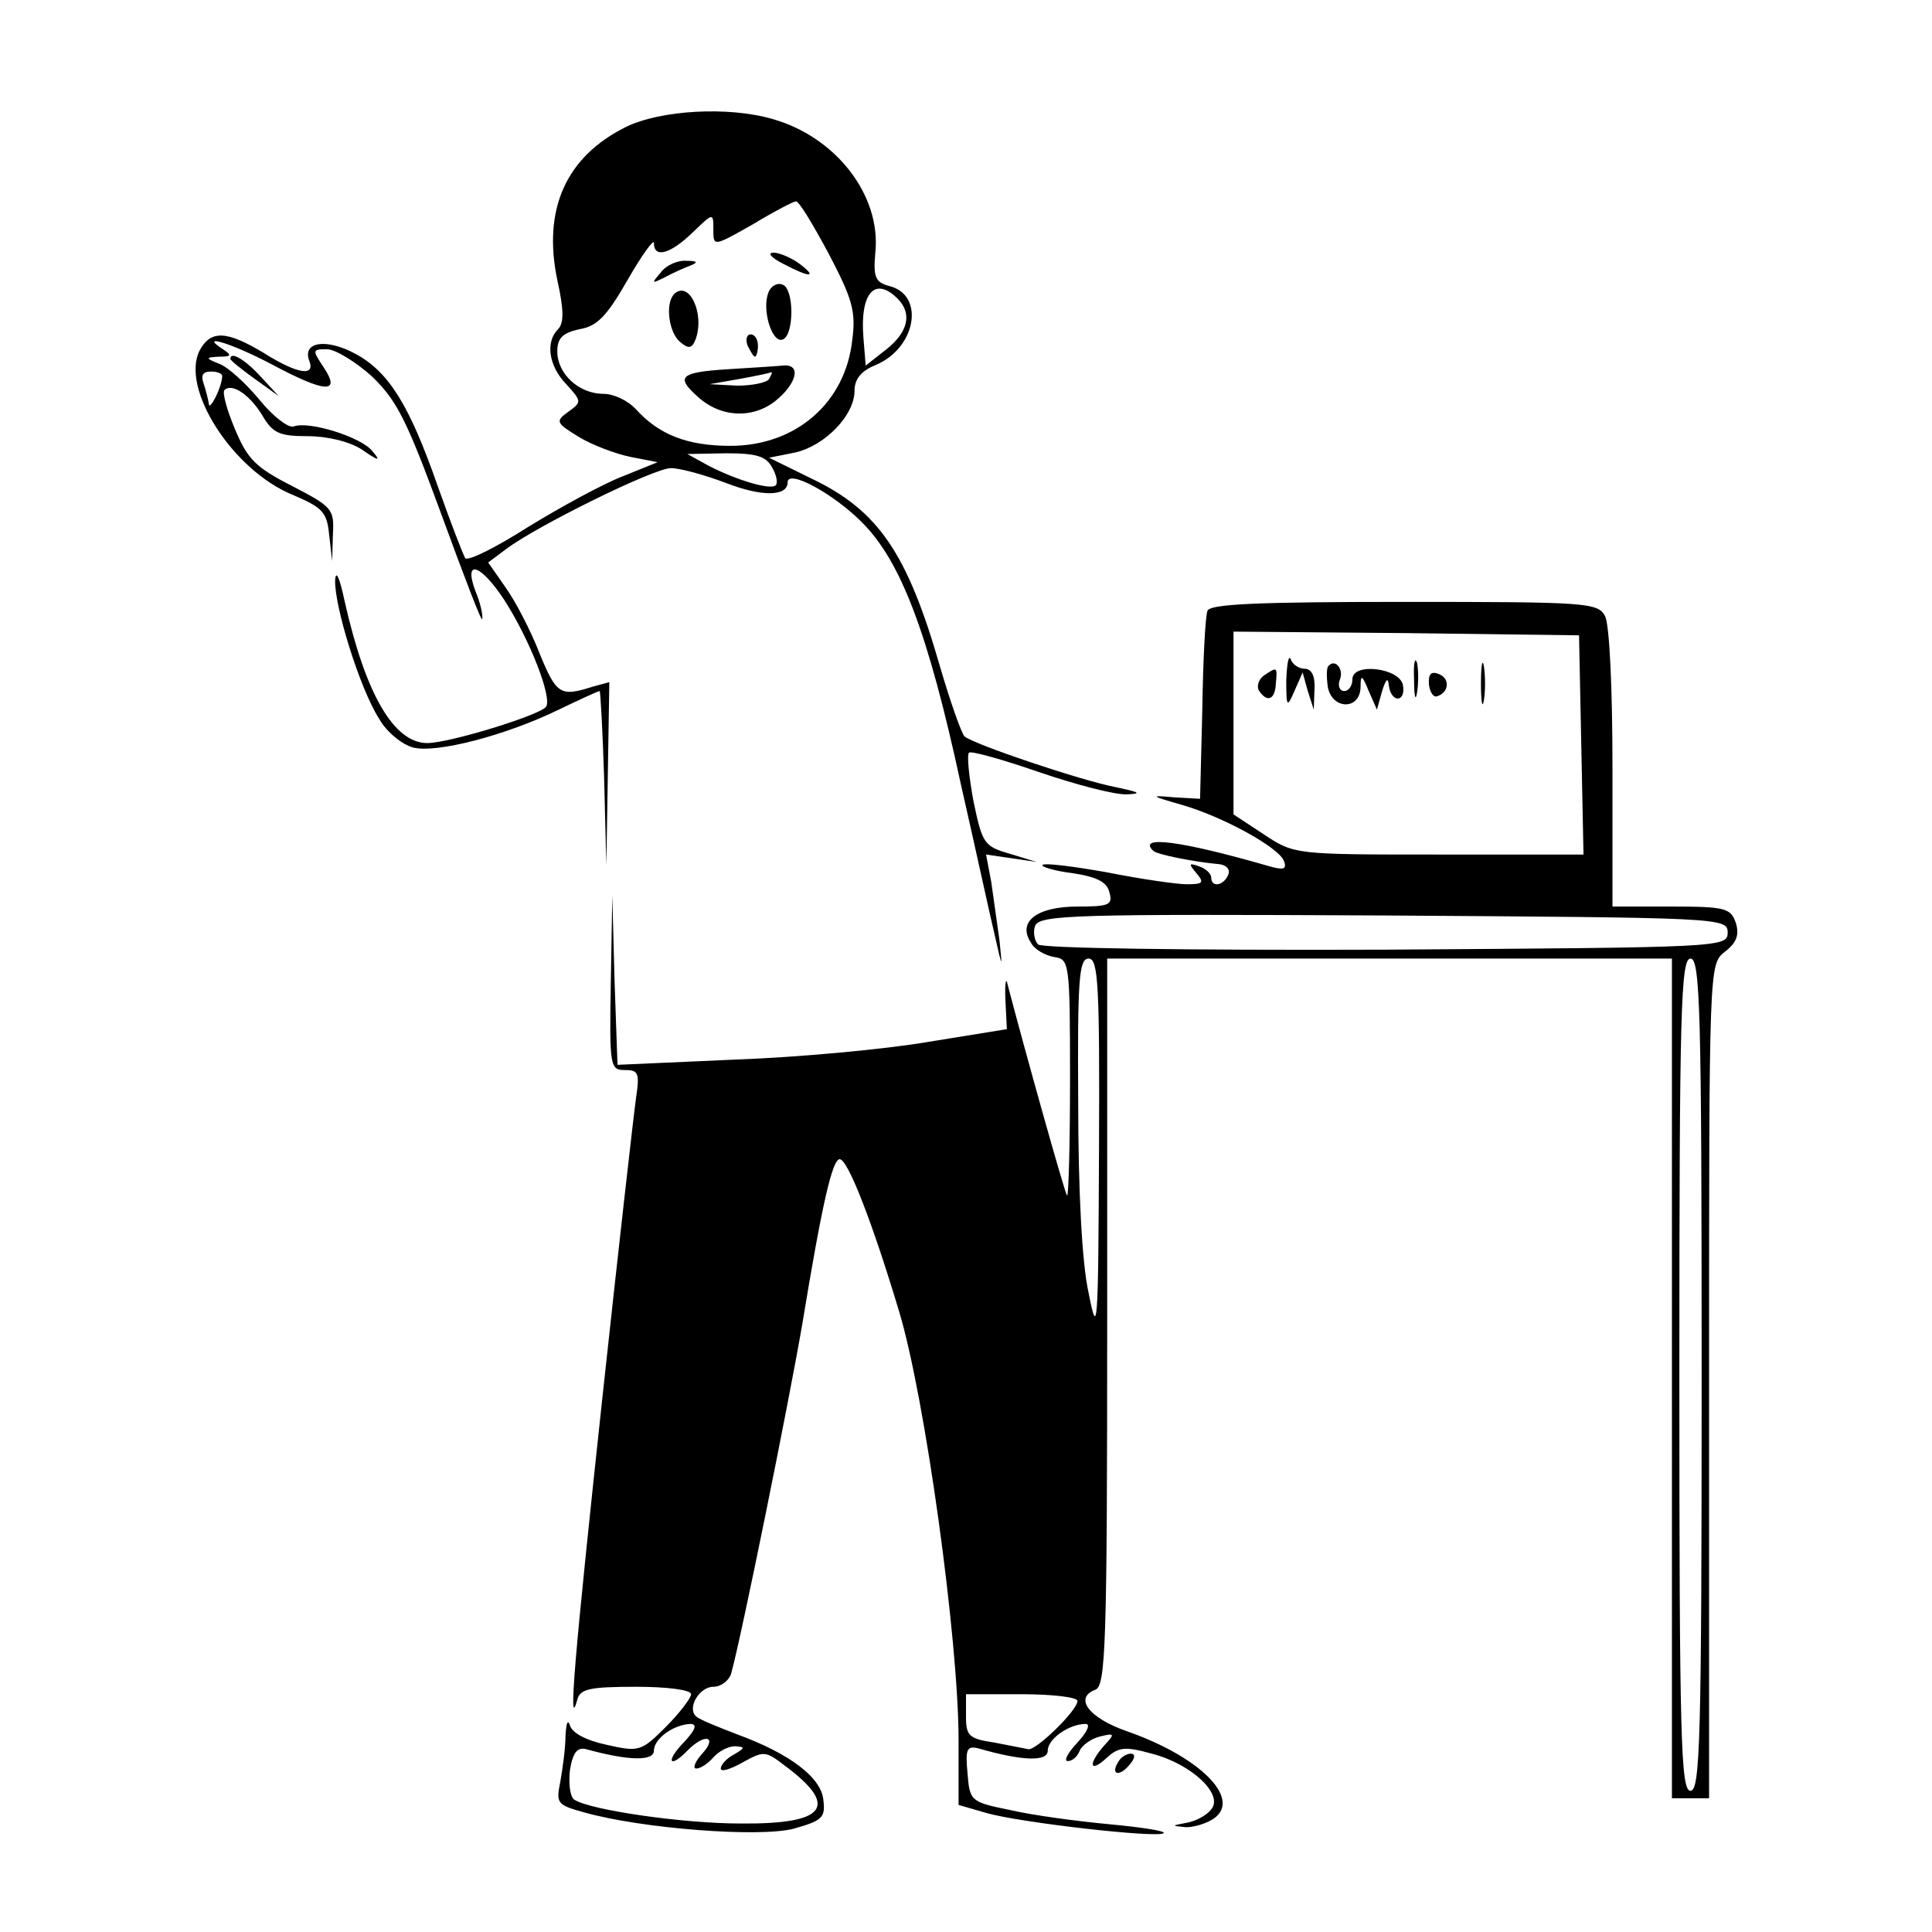 <?xml version="1.0" standalone="no"?>
<!DOCTYPE svg PUBLIC "-//W3C//DTD SVG 20010904//EN"
 "http://www.w3.org/TR/2001/REC-SVG-20010904/DTD/svg10.dtd">
<svg version="1.0" xmlns="http://www.w3.org/2000/svg"
 width="260pt" height="260pt" viewBox="0 0 260 260"
 preserveAspectRatio="xMidYMid meet">
<g transform="translate(0,260) scale(0.1,-0.1)"
fill="#000000" stroke="none">
<path d="M842 2429 c-80 -40 -112 -110 -92 -206 9 -40 9 -58 1 -66 -17 -17
-13 -49 11 -74 21 -23 21 -24 3 -37 -18 -13 -17 -15 14 -34 18 -11 50 -23 70
-27 l36 -7 -47 -19 c-26 -10 -83 -41 -127 -68 -44 -28 -82 -47 -85 -42 -3 5
-20 49 -37 97 -38 109 -66 154 -111 178 -39 21 -71 16 -62 -9 9 -22 -15 -19
-61 10 -50 30 -71 31 -86 4 -27 -51 44 -162 125 -195 40 -17 46 -23 49 -54 l4
-35 1 36 c2 34 -1 37 -55 65 -49 25 -60 36 -77 77 -11 26 -17 49 -14 52 10 10
34 -6 51 -34 14 -24 23 -28 61 -28 26 0 56 -7 73 -18 23 -16 26 -16 14 -2 -15
19 -86 41 -106 33 -7 -2 -27 13 -45 35 -18 22 -42 44 -54 49 -20 8 -20 9 -1
10 17 0 17 2 5 10 -34 22 12 8 65 -20 73 -39 94 -40 71 -5 -16 24 -16 25 4 25
11 0 39 -17 61 -37 34 -33 47 -60 94 -188 30 -82 54 -145 54 -138 1 6 -3 23
-9 37 -17 45 7 37 39 -12 34 -53 64 -130 56 -143 -7 -11 -130 -49 -160 -49
-45 0 -83 66 -111 190 -7 33 -12 44 -13 29 -1 -35 33 -145 59 -186 10 -18 31
-35 46 -39 31 -8 124 16 196 51 29 14 53 25 55 25 1 0 4 -53 6 -117 l3 -118 2
124 2 123 -22 -6 c-44 -14 -49 -11 -72 45 -12 31 -33 71 -46 89 l-23 33 24 18
c41 31 199 109 222 109 12 0 45 -9 74 -20 49 -19 83 -18 83 1 0 18 61 -15 99
-53 53 -52 90 -149 134 -353 20 -88 40 -180 46 -205 10 -44 10 -44 6 -5 -3 22
-8 57 -11 78 l-7 37 34 -5 34 -5 -36 11 c-35 10 -37 14 -49 71 -6 33 -9 62 -6
65 2 3 45 -9 94 -26 50 -17 103 -31 119 -30 21 1 16 3 -17 10 -46 9 -189 57
-202 68 -4 4 -19 46 -33 94 -44 153 -83 210 -173 253 l-57 28 35 7 c40 9 80
50 80 83 0 16 9 27 29 35 54 23 66 94 18 106 -19 5 -22 12 -19 45 8 77 -53
156 -139 180 -59 17 -150 12 -197 -11z m273 -170 c32 -61 37 -78 32 -116 -9
-85 -76 -143 -164 -143 -58 0 -96 15 -127 49 -11 12 -30 21 -44 21 -33 0 -62
27 -62 57 0 18 7 25 30 30 24 4 37 18 65 67 19 33 35 55 35 49 0 -21 22 -15
52 14 28 27 28 27 28 4 0 -23 0 -23 53 7 28 17 55 31 58 31 4 1 23 -31 44 -70z
m93 -61 c20 -20 14 -45 -15 -68 l-28 -22 -3 37 c-5 60 15 84 46 53z m-909
-105 c-1 -16 -18 -48 -18 -36 -1 6 -4 18 -7 27 -4 11 -1 16 10 16 9 0 16 -3
15 -7z m740 -122 c6 -10 8 -21 5 -24 -7 -7 -53 7 -90 26 l-29 16 52 1 c41 0
54 -4 62 -19z"/>
<path d="M1054 2245 c36 -19 47 -19 22 0 -11 8 -27 15 -35 15 -9 0 -3 -7 13
-15z"/>
<path d="M889 2233 c-13 -15 -12 -15 6 -6 11 6 27 13 35 16 10 4 8 6 -6 6 -12
1 -28 -6 -35 -16z"/>
<path d="M1034 2206 c-9 -23 5 -68 19 -63 16 5 16 69 0 74 -7 3 -16 -2 -19
-11z"/>
<path d="M907 2204 c-12 -13 -7 -51 8 -64 12 -10 16 -9 21 3 13 35 -9 81 -29
61z"/>
<path d="M1006 2135 c4 -8 8 -15 10 -15 2 0 4 7 4 15 0 8 -4 15 -10 15 -5 0
-7 -7 -4 -15z"/>
<path d="M978 2103 c-62 -4 -69 -10 -40 -36 31 -29 74 -31 105 -7 30 24 36 51
10 48 -10 -1 -44 -3 -75 -5z m57 -13 c-3 -5 -23 -9 -43 -9 l-37 2 40 7 c22 4
41 8 43 9 2 0 0 -3 -3 -9z"/>
<path d="M310 2117 c0 -2 15 -14 33 -27 l32 -23 -24 26 c-21 23 -41 35 -41 24z"/>
<path d="M1625 1778 c-3 -7 -6 -67 -7 -133 l-3 -120 -35 2 c-33 3 -32 2 10
-10 56 -16 132 -58 138 -76 4 -11 -1 -12 -19 -7 -121 35 -179 42 -157 21 5 -5
55 -15 89 -18 9 -1 15 -7 12 -14 -6 -15 -23 -18 -23 -4 0 5 -7 12 -16 15 -14
5 -15 4 -4 -9 11 -13 9 -15 -13 -15 -13 0 -62 7 -107 16 -45 8 -84 13 -87 10
-3 -2 15 -8 40 -11 33 -5 47 -12 50 -26 5 -17 -1 -19 -43 -19 -54 0 -81 -20
-63 -48 5 -10 20 -18 32 -20 20 -3 21 -7 21 -164 0 -89 -2 -159 -4 -157 -3 3
-57 196 -80 284 -2 11 -4 2 -3 -20 l2 -40 -105 -17 c-58 -10 -176 -21 -262
-24 l-157 -7 -4 114 -3 114 -2 -117 c-2 -114 -1 -118 19 -118 18 0 20 -4 15
-37 -3 -21 -24 -206 -46 -410 -37 -344 -46 -448 -33 -400 4 14 16 17 79 17 41
0 74 -4 74 -10 0 -5 -15 -25 -34 -44 -33 -33 -36 -34 -80 -24 -28 6 -46 16
-49 26 -3 9 -5 3 -6 -14 0 -17 -4 -45 -7 -62 -6 -29 -4 -31 32 -41 78 -22 236
-34 282 -22 39 11 43 15 40 39 -3 30 -45 62 -116 88 -26 10 -51 20 -55 24 -13
11 4 40 23 40 10 0 21 8 24 18 13 46 77 361 96 472 26 158 40 220 50 220 11 0
44 -85 80 -205 35 -116 80 -442 80 -577 l0 -87 38 -11 c46 -13 231 -34 238
-27 3 3 -30 8 -73 12 -43 4 -103 12 -133 19 -54 11 -55 12 -58 50 -3 32 -1 37
15 33 59 -17 93 -18 93 -3 0 16 29 36 51 36 7 0 2 -11 -11 -25 -13 -14 -19
-25 -13 -25 6 0 13 6 16 14 3 7 15 16 27 19 20 5 21 4 6 -12 -22 -25 -20 -38
3 -17 16 15 25 16 61 6 54 -14 97 -55 80 -75 -6 -8 -21 -16 -33 -18 -21 -4
-21 -4 -1 -6 11 0 28 5 38 12 37 27 -20 83 -117 117 -52 18 -72 45 -43 56 14
5 16 59 16 495 l0 489 380 0 380 0 0 -565 0 -565 25 0 25 0 0 561 c0 560 0
561 21 578 16 12 20 23 15 39 -7 20 -14 22 -87 22 l-79 0 0 186 c0 109 -4 193
-10 205 -10 18 -24 19 -271 19 -199 0 -261 -3 -264 -12z m503 -180 l3 -148
-195 0 c-194 0 -194 0 -235 27 l-41 27 0 123 0 123 233 -2 232 -3 3 -147z
m197 -253 c0 -20 -8 -20 -459 -23 -279 -1 -464 2 -469 7 -5 5 -7 17 -4 25 6
15 55 16 469 14 455 -3 463 -3 463 -23z m-846 -292 c-1 -243 -2 -254 -14 -193
-9 40 -14 138 -14 258 -1 164 1 192 14 192 13 0 15 -35 14 -257z m811 -303 c0
-491 -2 -560 -15 -560 -13 0 -15 69 -15 560 0 491 2 560 15 560 13 0 15 -69
15 -560z m-840 -439 c0 -13 -56 -67 -66 -65 -5 1 -26 5 -46 9 -34 5 -38 9 -38
35 l0 30 75 0 c41 0 75 -4 75 -9z m-530 -56 c-25 -26 -19 -36 6 -10 23 23 40
18 19 -5 -10 -11 -13 -20 -8 -20 6 0 16 7 23 15 7 8 20 15 29 15 14 -1 14 -2
-1 -11 -10 -5 -18 -14 -18 -19 0 -5 13 -1 29 8 29 16 31 16 57 -4 74 -55 56
-79 -59 -78 -78 0 -202 18 -224 32 -6 4 -8 22 -6 40 4 24 10 31 22 28 58 -16
91 -16 91 -2 0 16 26 35 49 36 10 0 7 -8 -9 -25z"/>
<path d="M1731 1685 c0 -37 1 -38 11 -15 l11 25 7 -25 8 -25 1 28 c1 17 -4 27
-13 27 -8 0 -17 6 -19 13 -3 6 -5 -6 -6 -28z"/>
<path d="M1903 1685 c0 -22 2 -30 4 -17 2 12 2 30 0 40 -3 9 -5 -1 -4 -23z"/>
<path d="M1993 1680 c0 -25 2 -35 4 -22 2 12 2 32 0 45 -2 12 -4 2 -4 -23z"/>
<path d="M1788 1704 c-3 -2 -3 -15 -1 -29 6 -30 43 -31 44 0 0 18 2 17 11 -5
l11 -25 7 25 c5 16 8 19 9 8 1 -10 6 -18 12 -18 6 0 9 8 7 18 -4 23 -68 31
-68 8 0 -9 -5 -16 -11 -16 -6 0 -9 7 -6 15 6 14 -6 29 -15 19z"/>
<path d="M1701 1691 c-7 -5 -10 -14 -7 -20 11 -17 22 -13 23 9 2 23 2 23 -16
11z"/>
<path d="M1923 1679 c1 -10 6 -18 11 -16 16 5 18 24 2 30 -10 4 -14 0 -13 -14z"/>
<path d="M1505 229 c-11 -17 1 -21 15 -4 8 9 8 15 2 15 -6 0 -14 -5 -17 -11z"/>
</g>
</svg>
